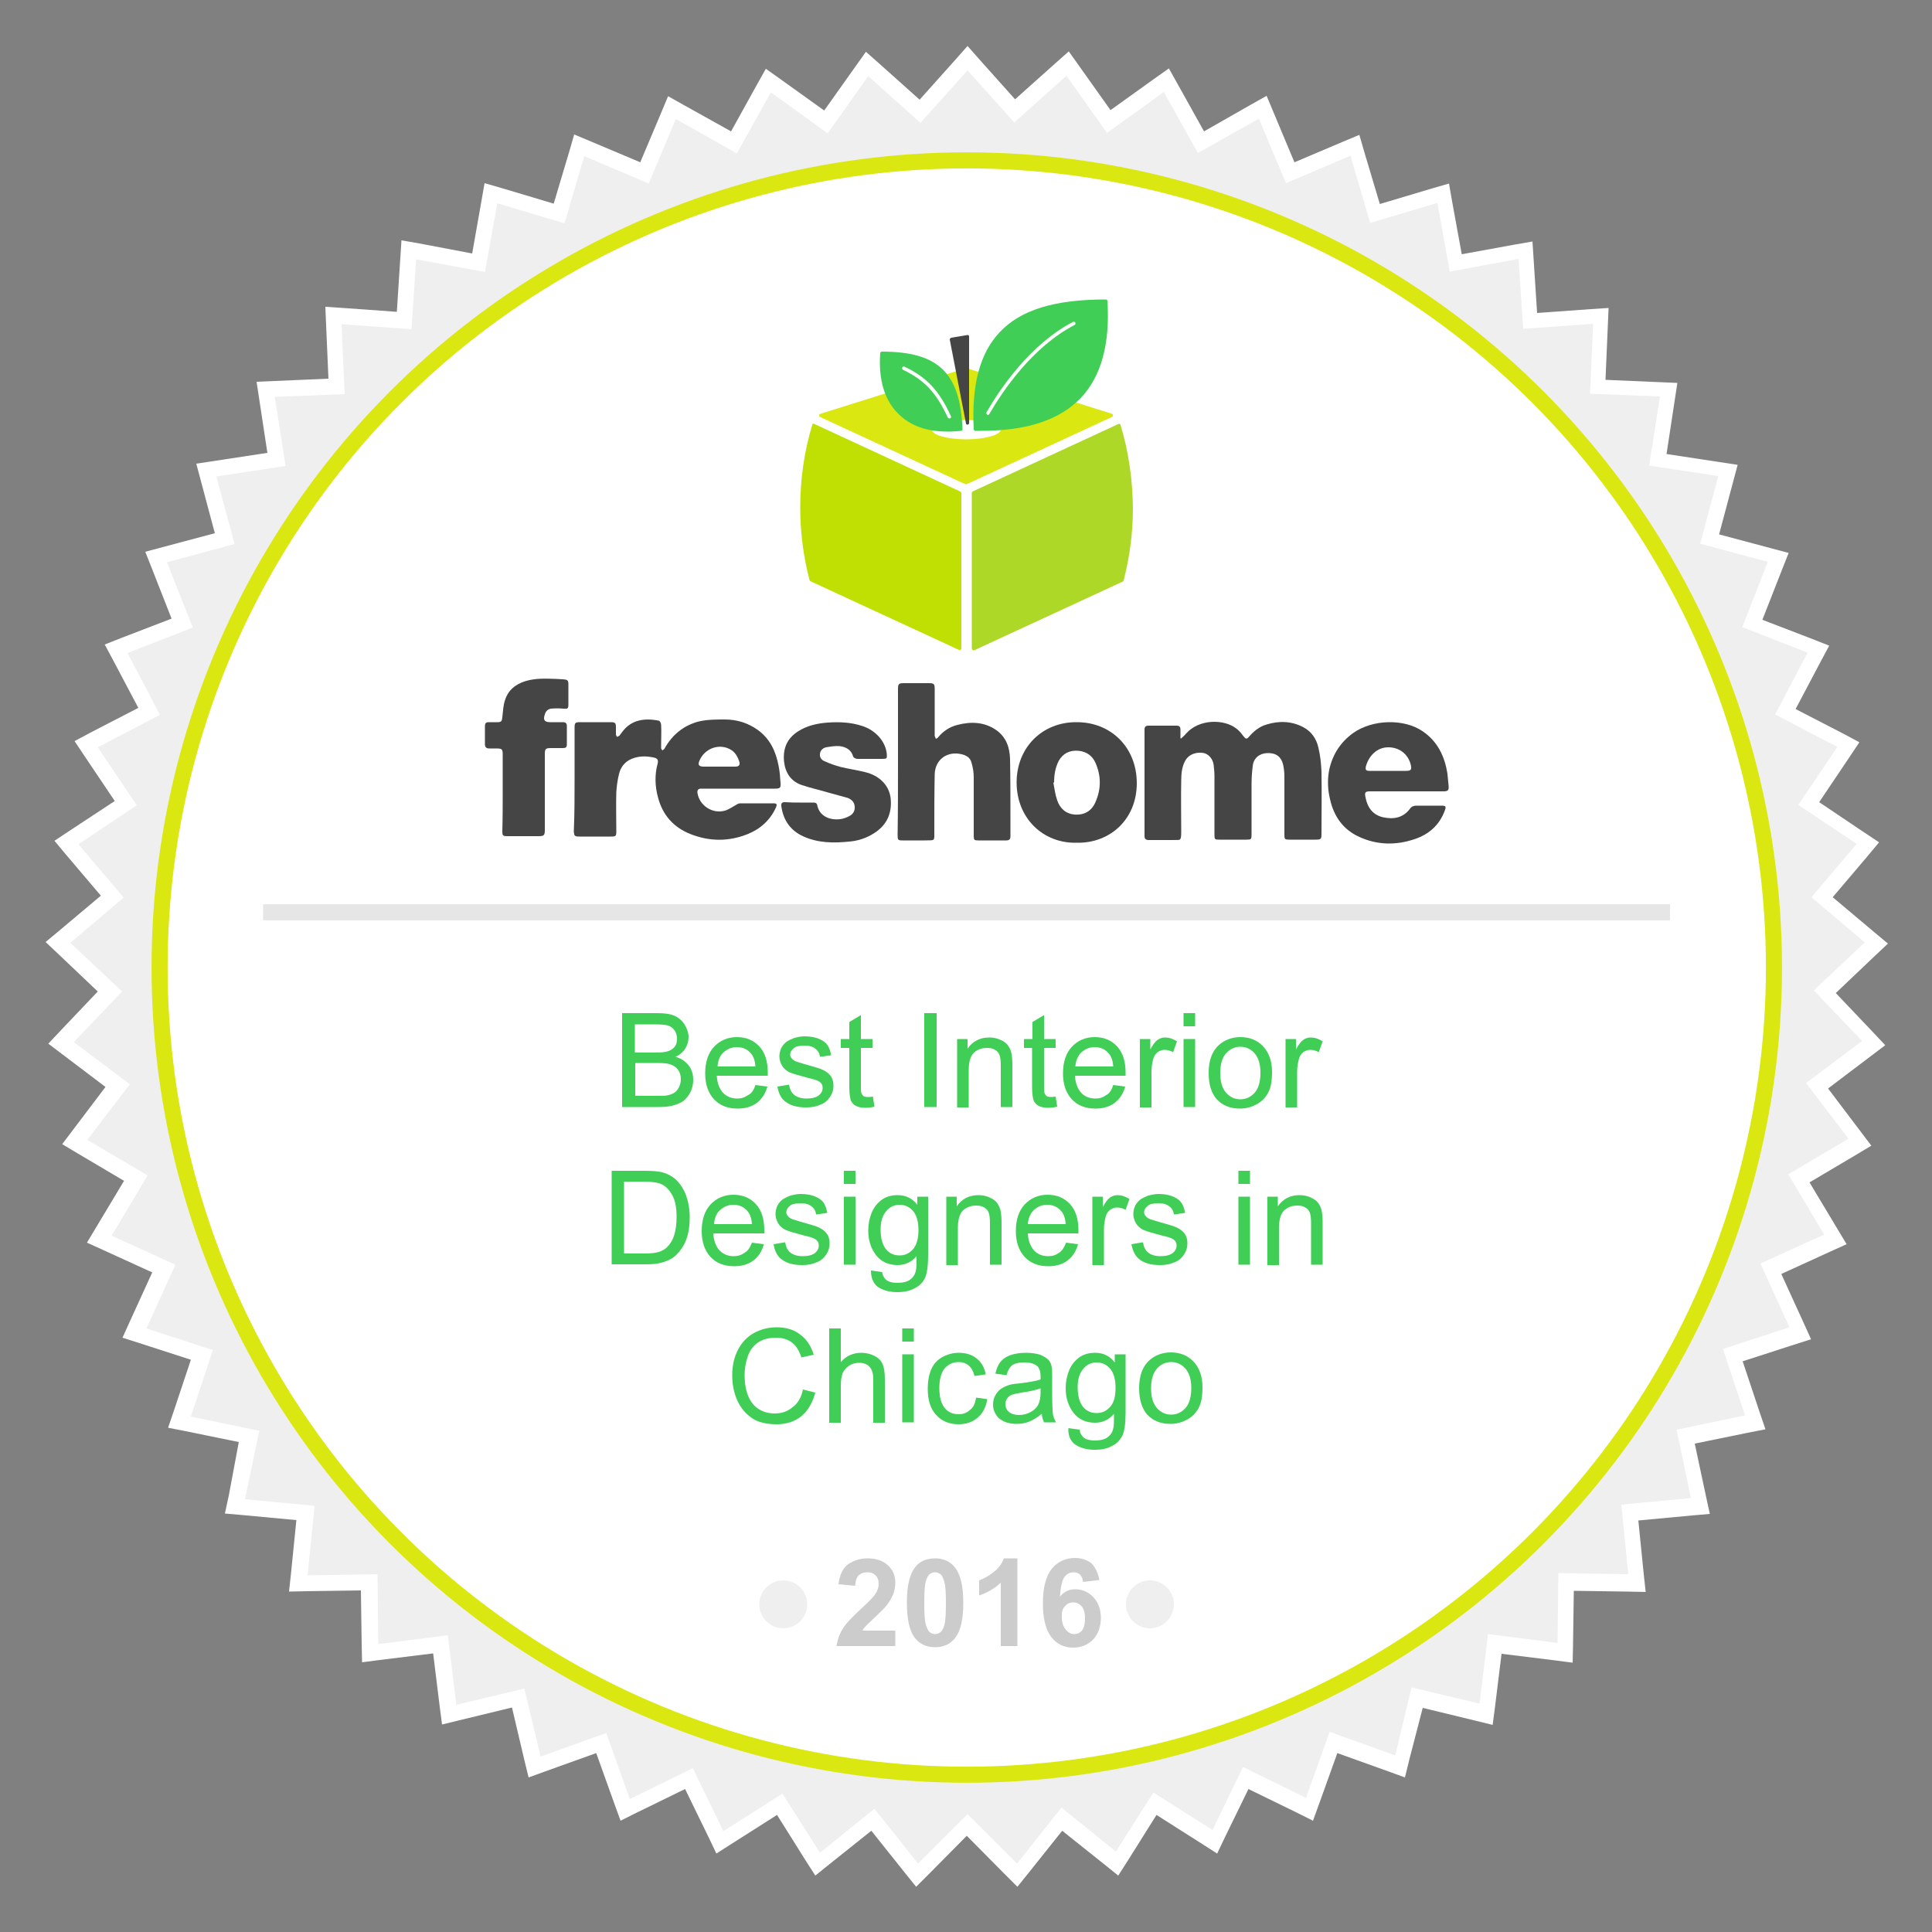<?xml version="1.0" encoding="utf-8"?>
<!-- Generator: Adobe Illustrator 19.1.0, SVG Export Plug-In . SVG Version: 6.00 Build 0)  -->
<svg version="1.1" xmlns="http://www.w3.org/2000/svg" xmlns:xlink="http://www.w3.org/1999/xlink" x="0px" y="0px"
	 viewBox="0 0 500 500" style="enable-background:new 0 0 500 500;" xml:space="preserve">
<rect x="0" y="0" width="500" height="500" fill="#808080" stroke="none"/>
<style type="text/css">
	.st0{fill:#EFEFEF;}
	.st1{fill:#FFFFFF;}
	.st2{fill:none;stroke:#DAE710;stroke-width:4.158;stroke-miterlimit:10;}
	.st3{fill:#464545;}
	.st4{fill:#C0E004;}
	.st5{fill:#AED828;}
	.st6{fill:#DAE710;}
	.st7{fill:#40CE57;}
	.st8{fill:none;stroke:#E6E6E6;stroke-width:4.158;stroke-miterlimit:10;}
	.st9{fill:#CCCCCC;}
</style>
<g id="Layer_1">
	<g>
		<polygon class="st0" points="250.4,472.4 237.4,485.4 225.9,471 211.6,482.5 201.8,467 186.3,476.9 178.3,460.3 161.8,468.4 
			155.6,451.1 138.4,457.4 134.1,439.5 116.3,443.8 114,425.6 95.8,427.9 95.6,409.5 77.2,409.8 79,391.5 60.7,389.8 64.5,371.8 
			46.6,368.1 52.3,350.6 34.8,344.9 42.5,328.2 25.8,320.6 35.2,304.9 19.4,295.5 30.5,280.9 15.8,269.8 28.5,256.5 15.1,243.9 
			29.1,232.1 17.3,218.1 32.5,207.8 22.2,192.6 38.5,184.1 30,167.9 47.1,161.2 40.4,144.1 58.1,139.4 53.3,121.7 71.5,118.9 
			68.7,100.8 87.1,100.1 86.3,81.7 104.6,83 105.8,64.7 123.9,68 127.1,49.9 144.7,55.2 149.9,37.6 166.8,44.7 173.9,27.8 190,36.8 
			198.9,20.7 213.8,31.4 224.5,16.5 238.1,28.8 250.4,15 262.6,28.8 276.3,16.5 286.9,31.4 301.8,20.7 310.8,36.8 326.8,27.8 
			333.9,44.7 350.8,37.6 356,55.2 373.6,49.9 376.8,68 394.9,64.7 396.1,83 414.5,81.7 413.7,100.1 432,100.8 429.2,118.9 
			447.4,121.7 442.6,139.4 460.4,144.1 453.6,161.2 470.8,167.9 462.2,184.1 478.5,192.6 468.2,207.8 483.5,218.1 471.6,232.1 
			485.6,243.9 472.3,256.5 484.9,269.8 470.2,280.9 481.3,295.5 465.5,304.9 475,320.6 458.2,328.2 465.9,344.9 448.4,350.6 
			454.2,368.1 436.2,371.8 440,389.8 421.7,391.5 423.5,409.8 405.1,409.5 404.9,427.9 386.7,425.6 384.5,443.8 366.6,439.5 
			362.4,457.4 345.1,451.1 338.9,468.4 322.4,460.3 314.4,476.9 298.9,467 289.1,482.5 274.8,471 263.3,485.4 		"/>
		<path class="st1" d="M250.4,18.2l12.1,13.5L276,19.6l10.5,14.8l14.7-10.6l8.8,15.8l15.8-8.9l7,16.7l16.7-7.1l5.1,17.4l17.4-5.2
			l3.2,17.8L393,67l1.2,18.1l18.1-1.3l-0.8,18.1l18.1,0.7l-2.8,17.9l17.9,2.7l-4.7,17.5l17.5,4.7l-6.6,16.9l16.9,6.6l-8.4,16
			l16.1,8.4l-10.1,15l15.1,10.1l-11.7,13.8l13.8,11.7l-13.2,12.4l12.5,13.1l-14.5,10.9l11,14.4l-15.6,9.2l9.3,15.6l-16.5,7.5
			l7.5,16.5l-17.2,5.6l5.7,17.2l-17.7,3.7l3.7,17.7l-18,1.7l1.8,18l-18.1-0.3l-0.2,18.1l-18-2.3l-2.2,18l-17.6-4.2l-4.2,17.6
			l-17-6.1l-6.1,17.1l-16.3-8l-7.9,16.3l-15.3-9.7l-9.7,15.3l-14.1-11.4l-11.5,14.5l-12.8-12.8l-12.8,12.8l-11.3-14.2l-14.1,11.4
			l-9.7-15.3l-15.3,9.7l-7.9-16.3l-16.3,8l-6.1-17.1l-17,6.1l-4.2-17.6l-17.6,4.2l-2.2-18l-18,2.3l-0.2-18.1l-18.1,0.3l1.8-18
			l-18-1.7l3.7-17.7l-17.7-3.7l5.7-17.2l-17.2-5.6l7.5-16.5l-16.5-7.5l9.3-15.6L22.6,295l11-14.4l-14.5-10.9l12.5-13.1L18.2,244
			L32,232.3l-11.7-13.8l15.1-10.1l-10.1-15l16.1-8.4L33,169l16.9-6.6l-6.7-16.9l17.5-4.7L56,123.3l17.9-2.7l-2.8-17.9l18.1-0.7
			l-0.8-18.1l18.1,1.3l1.2-18.1l17.8,3.3l3.2-17.8l17.4,5.2l5.1-17.4l16.7,7.1l7-16.7l15.8,8.9l8.8-15.8l14.7,10.6l10.5-14.8
			l13.5,12.1L250.4,18.2 M250.4,11.9l-3.1,3.5L238,25.8l-10.4-9.3l-3.5-3.1l-2.7,3.8l-8.1,11.4L202,20.5l-3.8-2.7l-2.3,4.1L189.2,34
			L177,27.2l-4.1-2.3l-1.8,4.3L165.7,42l-12.8-5.4l-4.3-1.8l-1.3,4.5l-4,13.4l-13.4-4l-4.5-1.3l-0.8,4.6l-2.4,13.6L108.5,63
			l-4.6-0.8l-0.3,4.6l-0.9,13.9l-13.9-1l-4.6-0.3l0.2,4.7L85,98l-13.9,0.6l-4.7,0.2l0.7,4.6l2.1,13.8l-13.8,2.1l-4.6,0.7l1.2,4.5
			l3.6,13.5l-13.5,3.6l-4.5,1.2l1.7,4.3l5.1,13l-13,5l-4.3,1.7l2.2,4.1l6.5,12.3l-12.4,6.4l-4.1,2.2l2.6,3.9l7.8,11.6L18,215
			l-3.9,2.6l3,3.6l9,10.6l-10.7,9l-3.6,3l3.4,3.2l10.1,9.6l-9.6,10.1l-3.2,3.4l3.7,2.8l11.1,8.4l-8.4,11.1l-2.8,3.7l4,2.4l12,7.1
			l-7.2,12l-2.4,4l4.2,1.9l12.7,5.8L33.6,342l-1.9,4.2l4.4,1.4l13.3,4.3L45,365.1l-1.5,4.4l4.6,0.9l13.7,2.8l-2.6,13.9l-1,4.6
			l4.6,0.4l13.9,1.3l-1.4,13.9l-0.5,4.6l4.7-0.1l13.9-0.2l0.2,13.9l0.1,4.7l4.6-0.6l13.8-1.7l1.7,13.8l0.6,4.6l4.5-1.1l13.6-3.3
			l3.2,13.6l1.1,4.5l4.4-1.6l13.1-4.7l4.7,13.1l1.6,4.4l4.2-2.1l12.5-6.1l6.1,12.5l2,4.2l3.9-2.5l11.8-7.5l7.4,11.8l2.5,3.9l3.6-2.9
			l10.9-8.7l8.7,10.9l2.9,3.6l3.3-3.3l9.8-9.9l9.8,9.9l3.3,3.3l2.9-3.6l8.7-10.9l10.9,8.7l3.6,2.9l2.5-3.9l7.4-11.8l11.8,7.5
			l3.9,2.5l2-4.2l6.1-12.5l12.5,6.1l4.2,2.1l1.6-4.4l4.7-13.1l13.1,4.7l4.4,1.6l1.1-4.5l3.5-13.5l13.6,3.3l4.5,1.1l0.6-4.6l1.7-13.8
			l13.8,1.7l4.6,0.6l0.1-4.7l0.2-13.9l13.9,0.2l4.7,0.1l-0.5-4.6l-1.4-13.9l13.9-1.3l4.6-0.4l-1-4.6l-2.9-13.6l13.7-2.8l4.6-0.9
			l-1.5-4.4l-4.4-13.2l13.3-4.3l4.4-1.4l-1.9-4.2l-5.8-12.7l12.7-5.8l4.2-1.9l-2.4-4l-7.2-12l12-7.1l4-2.4l-2.8-3.7l-8.4-11.1
			l11.1-8.4l3.7-2.8l-3.2-3.4l-9.6-10.1l10.1-9.6l3.4-3.2l-3.6-3l-10.7-9l9-10.6l3-3.6l-3.9-2.6l-11.6-7.8l7.8-11.6l2.6-3.9
			l-4.1-2.2l-12.4-6.4l6.5-12.3l2.2-4.1l-4.3-1.7l-13-5l5.1-13l1.7-4.3l-4.5-1.2l-13.5-3.6l3.6-13.5l1.2-4.5l-4.6-0.7l-13.8-2.1
			l2.1-13.8l0.7-4.6l-4.7-0.2l-13.9-0.6l0.6-13.9l0.2-4.7l-4.6,0.3l-13.9,1l-0.9-13.9l-0.3-4.6l-4.6,0.8l-13.7,2.5l-2.5-13.7
			l-0.8-4.6l-4.5,1.3l-13.4,4l-4-13.4l-1.3-4.5l-4.3,1.8L335,42l-5.4-12.9l-1.8-4.3l-4.1,2.3L311.6,34l-6.8-12.2l-2.3-4.1l-3.8,2.7
			l-11.3,8.1l-8.1-11.4l-2.7-3.8l-3.5,3.1l-10.4,9.3l-9.3-10.4L250.4,11.9L250.4,11.9z"/>
	</g>
	<circle class="st1" cx="250.2" cy="250.4" r="208.9"/>
	<circle class="st2" cx="250.2" cy="250.4" r="208.9"/>
	<g>
		<path class="st3" d="M148.7,201.6c0-4.4,0-8.8,0-13.3c0-1.3,0.2-1.4,1.5-1.4c2.6,0,5.2,0,7.8,0c1.2,0,1.4,0.2,1.4,1.3
			c0,0.6,0,1.2,0,1.9c0,0.2,0.2,0.4,0.3,0.6c0.2-0.1,0.5-0.2,0.6-0.3c0.2-0.2,0.4-0.6,0.6-0.8c2.4-3.4,5.9-3.8,9.6-3.1
			c0.3,0.1,0.6,0.7,0.6,1.1c0.1,1.7,0,3.3,0,5c0,0.3,0,0.7,0,1c0,0.2,0.2,0.4,0.3,0.6c0.2-0.1,0.5-0.3,0.6-0.5c2-3.6,5-6,8.9-7
			c2.2-0.5,4.5-0.5,6.7-0.5c3.1,0,6,0.9,8.5,2.7c3.2,2.3,4.7,5.6,5.4,9.3c0.3,1.5,0.4,2.9,0.5,4.4c0.1,1.3-0.1,1.5-1.5,1.5
			c-6.1,0-12.2,0-18.3,0c-0.3,0-0.6,0-0.8,0c-0.7,0-1,0.4-0.9,1.1c0.5,3.3,3.9,5.5,7.1,4.6c1-0.3,2-1,2.9-1.5
			c0.3-0.2,0.7-0.4,1.1-0.4c2.8,0,5.7,0,8.5,0c0.9,0,1.1,0.2,0.7,1.1c-1.5,3.3-4.1,5.6-7.4,6.9c-4.8,1.9-9.7,1.9-14.6,0
			c-4.4-1.7-7.3-4.9-8.5-9.5c-0.8-2.9-0.9-5.9-0.1-8.8c0.2-0.8,0-1.3-0.8-1.5c-1.7-0.4-3.4-0.5-5.1,0c-2.2,0.6-3.6,2.1-4.1,4.2
			c-0.4,1.6-0.6,3.2-0.7,4.7c-0.1,3.4,0,6.7,0,10.1c0,1.3-0.1,1.4-1.4,1.4c-2.7,0-5.5,0-8.2,0c-1.2,0-1.3-0.2-1.4-1.3
			C148.7,210.6,148.7,206.1,148.7,201.6L148.7,201.6z M186,198.4c1.4,0,2.8,0,4.3,0c1,0,1.3-0.5,1-1.4c-0.4-1.1-0.9-2.1-1.9-2.8
			c-2.9-2-7-0.7-8.4,2.7c-0.4,1-0.2,1.4,0.9,1.5C183.2,198.4,184.6,198.4,186,198.4z"/>
		<path class="st3" d="M305.7,191.1c0.4-0.4,0.9-0.8,1.3-1.3c3.4-3.8,9.8-3.7,12.9-1.3c0.7,0.5,1.3,1.2,1.8,1.9
			c0.7,0.9,0.9,1,1.6,0.2c1.2-1.4,2.7-2.6,4.5-3.1c3.2-1,6.5-0.9,9.5,0.7c2.1,1.1,3.4,3,3.9,5.3c0.5,2,0.7,4.1,0.8,6.2
			c0.1,5.3,0,10.7,0,16c0,1.5-0.1,1.6-1.6,1.6c-2.2,0-4.4,0-6.7,0c-1.2,0-1.3-0.1-1.3-1.3c0-5,0-10,0-15c0-1-0.1-2-0.3-3
			c-0.5-2.2-1.9-3.2-4.2-3.1c-2,0.1-3.5,1.3-3.7,3.4c-0.2,1.6-0.3,3.1-0.3,4.7c0,4.3,0,8.6,0,13c0,1.2-0.1,1.3-1.3,1.3
			c-2.4,0-4.8,0-7.1,0c-1.1,0-1.2-0.1-1.2-1.2c0-5.1,0-10.1,0-15.2c0-1-0.1-1.9-0.2-2.9c-0.2-1.6-1.3-2.8-2.5-3.1
			c-1.9-0.4-3.8,0.3-4.7,1.7c-1,1.6-1.2,3.5-1.2,5.4c-0.1,4.4,0,8.7,0,13.1c0,2.8-0.2,2.2-2.3,2.3c-2,0-4.1,0-6.1,0
			c-0.8,0-1.1-0.3-1.1-1.1c0-9.2,0-18.3,0-27.5c0-0.7,0.3-1,1-1c2.4,0,4.9,0,7.3,0c0.7,0,1,0.3,1,1s0,1.4,0,2.2
			C305.4,191,305.5,191.1,305.7,191.1z"/>
		<path class="st3" d="M232.4,197.2c0-6.3,0-12.5,0-18.8c0-1.5,0.2-1.6,1.7-1.6c2.1,0,4.2,0,6.3,0c1.3,0,1.5,0.2,1.5,1.5
			c0,3.9,0,7.7,0,11.6c0,0.2,0,0.4,0,0.6c0.1,0.2,0.2,0.5,0.3,0.7c0.2-0.1,0.5-0.2,0.6-0.4c1.3-1.6,3-2.7,5-3.2
			c3.5-0.9,7-0.8,10.1,1.4c2.5,1.8,3.4,4.4,3.5,7.4c0.1,5.3,0.1,10.6,0.1,15.9c0,1.4,0,2.7,0,4.1c0,0.8-0.3,1.1-1.1,1.1
			c-2.4,0-4.8,0-7.2,0c-1.1,0-1.2-0.1-1.2-1.3c0-5,0-10,0-15c0-1.3-0.2-2.6-0.6-3.9c-0.3-1.2-1.3-1.8-2.5-2.1
			c-3.7-0.9-6.9,1.3-7,5.2c-0.1,4.8-0.1,9.7-0.1,14.5c0,3,0.3,2.5-2.6,2.6c-1.9,0-3.7,0-5.6,0c-1.2,0-1.3-0.1-1.3-1.4
			C232.4,209.7,232.4,203.4,232.4,197.2L232.4,197.2z"/>
		<path class="st3" d="M364,204.8c-3.1,0-6.2,0-9.3,0c-1.4,0-1.6,0.2-1.3,1.6c0.5,2.6,1.9,4.5,4.5,5.1c2.7,0.6,5.2,0.2,7-2.2
			c0.4-0.6,1-0.8,1.7-0.8c2.1,0,4.3,0,6.4,0c1.2,0,1.3,0.2,0.9,1.3c-1.4,3.8-4.2,6.2-7.9,7.4c-4.8,1.6-9.6,1.5-14.2-0.6
			c-4.2-1.9-6.6-5.3-7.6-9.8c-0.6-2.5-0.7-5-0.2-7.6c0.9-4,2.9-7.1,6.2-9.5c5.1-3.6,13.2-3.7,17.9-0.5c3.9,2.6,5.8,6.5,6.5,11.1
			c0.1,1,0.2,2.1,0.3,3.1c0.1,1.1-0.2,1.4-1.3,1.4C370.4,204.8,367.2,204.8,364,204.8L364,204.8z M359.3,199.5c1.5,0,3,0,4.5,0
			c1.4,0,1.6-0.3,1.3-1.6c-0.7-2.8-3-4.5-5.8-4.5c-3.1,0-5.1,2.4-5.8,4.9c-0.2,0.9,0,1.2,0.9,1.2
			C356.1,199.5,357.7,199.5,359.3,199.5z"/>
		<path class="st3" d="M278.6,218.1c-8.6,0.2-15.5-6.3-15.5-15.6c0-9.1,6.7-15.7,15.6-15.6c8.8,0,15.5,6.5,15.5,15.8
			S287.3,218.3,278.6,218.1z M272.8,202.5c-0.1,0-0.2,0-0.2,0c0.3,1.6,0.5,3.2,1,4.6c0.7,2.1,2.2,3.5,4.5,3.7
			c2.5,0.2,4.4-0.9,5.4-3.2c1.5-3.4,1.5-6.8,0-10.2c-0.8-1.8-2.3-2.9-4.4-3.1c-2.3-0.2-4,0.7-5.1,2.6
			C273.1,198.7,272.8,200.5,272.8,202.5z"/>
		<path class="st3" d="M207,207.7c1.2,0,2.3,0,3.5,0c0.5,0,0.9,0.1,1,0.7c0.6,2.9,3.3,3.9,5.9,3.6c0.8-0.1,1.7-0.4,2.4-0.8
			c1-0.5,1.5-1.4,1.4-2.5s-0.8-1.8-1.8-2.2c-1.7-0.5-3.4-0.9-5.1-1.4c-2.3-0.7-4.7-1.2-7-2c-2.7-1-4.1-3.2-4.4-6.1
			c-0.3-3.3,0.8-5.9,3.6-7.7c2.3-1.5,5-2.1,7.7-2.3c3-0.2,6-0.1,9,0.9c3.4,1.1,6,4,6.3,7.2c0.1,1.2,0,1.3-1.2,1.3
			c-2.1,0-4.3,0-6.4,0c-0.4,0-1-0.3-1.1-0.6c-0.5-1.8-1.9-2.5-3.5-2.7c-1.1-0.1-2.3,0.1-3.5,0.3c-0.9,0.2-1.5,0.8-1.6,1.7
			s0.4,1.6,1.2,1.9c1.3,0.6,2.7,1.1,4.2,1.5c2.1,0.5,4.2,0.8,6.2,1.3c3.8,0.9,6.3,3.4,6.7,6.8c0.4,3.9-1,7-4.4,9.1
			c-1.9,1.2-4,1.9-6.3,2.1c-4,0.4-8,0.4-11.8-1.3c-3.4-1.5-5.3-4.2-5.8-7.9c-0.1-0.7,0.2-1,0.9-1C204.6,207.7,205.8,207.7,207,207.7
			L207,207.7z"/>
		<path class="st3" d="M130.1,205.1c0-3.2,0-6.5,0-9.7c0-1.5-0.1-1.7-1.7-1.7c-0.6,0-1.2,0-1.8,0c-0.7,0-1.1-0.3-1.1-1.1
			c0-1.6,0-3.1,0-4.7c0-0.7,0.3-1,0.9-1c0.8,0,1.5,0,2.3,0c1,0,1.2-0.2,1.3-1.3c0.2-1.5,0.2-3,0.7-4.4c0.8-2.6,2.7-4.1,5.2-4.9
			c2.6-0.8,5.2-0.7,7.9-0.6c0.6,0,1.3,0.1,1.9,0.1c1.2,0.1,1.4,0.2,1.4,1.4c0,1.7,0,3.4,0,5.1c0,1.1-0.2,1.2-1.3,1.1
			c-1.1-0.1-2.1-0.1-3.2,0c-0.8,0.1-1.4,0.7-1.6,1.5c-0.5,1.4-0.1,2,1.4,2c1.1,0,2.2,0,3.3,0c0.7,0,1,0.3,1,1c0,1.6,0,3.2,0,4.8
			c0,0.7-0.3,0.9-1,0.9c-1,0-2,0-3.1,0c-1.4,0-1.6,0.2-1.6,1.6c0,4.7,0,9.4,0,14.1c0,1.8,0,3.6,0,5.5c0,1.3-0.2,1.6-1.5,1.6
			c-2.7,0-5.5,0-8.2,0c-1.2,0-1.3-0.2-1.3-1.3C130.1,211.7,130.1,208.4,130.1,205.1z"/>
	</g>
	<g>
		<path class="st4" d="M248.5,127.2l-37.8-17.5c-0.1-0.1-0.2-0.1-0.3,0c-0.1,0-0.2,0.1-0.2,0.3c-2.1,6.9-3.1,14.1-3.1,21.3
			c0,6.4,0.8,12.7,2.4,18.8c0,0.1,0.1,0.2,0.2,0.3l38.5,17.8c0.1,0,0.1,0,0.2,0c0.1,0,0.2,0,0.2-0.1c0.1-0.1,0.2-0.2,0.2-0.4v-40.2
			C248.8,127.5,248.7,127.3,248.5,127.2z"/>
		<path class="st5" d="M290,110c0-0.1-0.1-0.2-0.2-0.3c-0.1,0-0.2,0-0.3,0l-37.8,17.5c-0.1,0.1-0.2,0.2-0.2,0.4v40.2
			c0,0.1,0.1,0.3,0.2,0.4c0.1,0,0.1,0.1,0.2,0.1c0.1,0,0.1,0,0.2,0l38.5-17.8c0.1-0.1,0.2-0.2,0.2-0.3c1.6-6.1,2.4-12.5,2.4-18.8
			C293.1,124.1,292.1,116.9,290,110z"/>
		<path class="st6" d="M287.8,107.1l-37.6-11.8c-0.1,0-0.2,0-0.3,0l-37.6,11.8c-0.2,0.1-0.3,0.2-0.3,0.4c0,0.2,0.1,0.3,0.2,0.4
			l37.6,17.4c0.1,0,0.1,0,0.2,0s0.1,0,0.2,0l37.6-17.4c0.2-0.1,0.3-0.2,0.2-0.4C288.1,107.3,287.9,107.1,287.8,107.1z M250.1,113.7
			c-4.9,0-8.9-1.1-8.9-2.5s4-2.5,8.9-2.5s8.9,1.1,8.9,2.5C259,112.5,255,113.7,250.1,113.7z"/>
		<path class="st3" d="M250.7,86.8c-0.1-0.1-0.2-0.1-0.3-0.1l-4.2,0.7c-0.1,0-0.2,0.1-0.3,0.2s-0.1,0.2-0.1,0.3l4.2,21.7
			c0,0.2,0.2,0.3,0.4,0.3l0,0c0.2,0,0.4-0.2,0.4-0.4V87.1C250.8,87,250.8,86.9,250.7,86.8z"/>
		<g>
			<path class="st7" d="M228.2,91c-0.2,0-0.4,0.2-0.4,0.4c-0.5,7.1,1.2,12.4,4.9,15.9c3.6,3.5,8.4,4.4,12.6,4.4
				c1.2,0,2.4-0.1,3.4-0.2c0.2,0,0.4-0.2,0.4-0.4C248.5,96.5,242.9,91,228.2,91z"/>
			<path class="st7" d="M286.6,77.9c0-0.2-0.2-0.4-0.4-0.4c-13.3,0-22.1,2.7-27.5,8.5c-5.1,5.4-7.3,13.6-6.7,25.1
				c0,0.2,0.2,0.4,0.4,0.4c0.5,0,0.9,0,1.4,0c12,0,20.4-2.8,25.9-8.5C285,97.4,287.3,89,286.6,77.9z"/>
		</g>
		<g>
			<path class="st1" d="M245.7,108.3c-0.2,0-0.3-0.1-0.4-0.2c-3-6.5-6-9.7-11.6-12.4c-0.2-0.1-0.3-0.3-0.2-0.6
				c0.1-0.2,0.3-0.3,0.6-0.2c5.7,2.7,8.9,6.1,12,12.8c0.1,0.2,0,0.5-0.2,0.6C245.8,108.2,245.7,108.3,245.7,108.3z"/>
		</g>
		<g>
			<path class="st1" d="M255.7,107.4c-0.1,0-0.1,0-0.2-0.1c-0.2-0.1-0.3-0.4-0.2-0.6c3.6-6.2,11.3-17.6,22.4-23.4
				c0.2-0.1,0.5,0,0.6,0.2s0,0.5-0.2,0.6c-10.9,5.7-18.5,16.9-22.1,23.1C255.9,107.3,255.8,107.4,255.7,107.4z"/>
		</g>
	</g>
	<line class="st8" x1="68.1" y1="236.1" x2="432.2" y2="236.1"/>
	<g>
		<g>
			<path class="st9" d="M231.7,422v4h-15.2c0.2-1.5,0.7-3,1.5-4.3c0.8-1.4,2.5-3.2,4.9-5.4c2-1.8,3.2-3.1,3.6-3.7
				c0.6-0.9,0.9-1.8,0.9-2.7c0-1-0.3-1.7-0.8-2.2s-1.2-0.8-2.2-0.8c-0.9,0-1.6,0.3-2.2,0.8c-0.5,0.5-0.8,1.5-0.9,2.7L217,410
				c0.3-2.4,1.1-4.1,2.4-5.1c1.4-1,3.1-1.6,5.1-1.6c2.2,0,4,0.6,5.3,1.8s1.9,2.7,1.9,4.5c0,1-0.2,2-0.5,2.9
				c-0.4,0.9-0.9,1.9-1.7,2.9c-0.5,0.7-1.5,1.6-2.8,2.9c-1.4,1.3-2.2,2.1-2.6,2.5s-0.7,0.8-0.9,1.2L231.7,422L231.7,422z"/>
			<path class="st9" d="M242,403.3c2.2,0,3.9,0.8,5.1,2.3c1.5,1.9,2.2,4.9,2.2,9.2c0,4.3-0.7,7.4-2.2,9.2c-1.2,1.5-2.9,2.3-5.1,2.3
				c-2.2,0-4-0.8-5.3-2.5s-2-4.7-2-9.1c0-4.3,0.7-7.3,2.2-9.2C238,404.1,239.8,403.3,242,403.3z M242,406.9c-0.5,0-1,0.2-1.4,0.5
				s-0.7,0.9-1,1.8c-0.3,1.1-0.4,3-0.4,5.7s0.1,4.5,0.4,5.5c0.3,1,0.6,1.7,1,2s0.9,0.5,1.4,0.5s1-0.2,1.4-0.5s0.7-0.9,1-1.8
				c0.3-1.1,0.4-3,0.4-5.7s-0.1-4.5-0.4-5.5c-0.3-1-0.6-1.7-1-2C242.9,407.1,242.5,406.9,242,406.9z"/>
			<path class="st9" d="M263.3,426H259v-16.4c-1.6,1.5-3.5,2.6-5.6,3.3V409c1.1-0.4,2.4-1.1,3.7-2.1c1.3-1,2.2-2.2,2.7-3.6h3.5
				L263.3,426L263.3,426z"/>
			<path class="st9" d="M284.5,408.9l-4.2,0.5c-0.1-0.9-0.4-1.5-0.8-1.9c-0.4-0.4-1-0.6-1.7-0.6c-0.9,0-1.7,0.4-2.3,1.2
				c-0.6,0.8-1,2.5-1.2,5.1c1.1-1.3,2.4-1.9,4-1.9c1.8,0,3.4,0.7,4.7,2.1c1.3,1.4,1.9,3.2,1.9,5.3c0,2.3-0.7,4.2-2,5.6
				c-1.4,1.4-3.1,2.1-5.2,2.1c-2.3,0-4.2-0.9-5.6-2.7c-1.4-1.8-2.2-4.7-2.2-8.7c0-4.2,0.8-7.1,2.3-9c1.5-1.8,3.5-2.8,6-2.8
				c1.7,0,3.1,0.5,4.3,1.4C283.5,405.7,284.2,407.1,284.5,408.9z M274.8,418.4c0,1.4,0.3,2.5,1,3.3c0.6,0.8,1.4,1.2,2.2,1.2
				c0.8,0,1.5-0.3,2-0.9s0.8-1.7,0.8-3.1c0-1.5-0.3-2.6-0.9-3.2c-0.6-0.7-1.3-1-2.2-1c-0.8,0-1.5,0.3-2.1,1
				C274.9,416.4,274.8,417.1,274.8,418.4z"/>
		</g>
		<circle class="st0" cx="297.6" cy="415.2" r="6.2"/>
		<circle class="st0" cx="202.7" cy="415.2" r="6.2"/>
	</g>
</g>
<g id="Layer_2">
	<g>
		<path class="st7" d="M161,286.5v-24.3h9.1c1.9,0,3.4,0.2,4.5,0.7s2,1.3,2.6,2.3c0.6,1,1,2.1,1,3.2c0,1-0.3,2-0.8,2.9
			c-0.6,0.9-1.4,1.7-2.6,2.2c1.5,0.4,2.6,1.2,3.4,2.2c0.8,1,1.2,2.3,1.2,3.7c0,1.1-0.2,2.2-0.7,3.2s-1.1,1.7-1.8,2.3
			c-0.7,0.5-1.6,0.9-2.7,1.2c-1.1,0.3-2.4,0.4-3.9,0.4H161z M164.3,272.4h5.3c1.4,0,2.5-0.1,3.1-0.3c0.8-0.2,1.4-0.6,1.9-1.2
			s0.6-1.3,0.6-2.1c0-0.8-0.2-1.5-0.6-2.1c-0.4-0.6-0.9-1-1.7-1.3c-0.7-0.2-2-0.3-3.7-0.3h-4.9V272.4z M164.3,283.6h6.1
			c1,0,1.8,0,2.2-0.1c0.7-0.1,1.4-0.4,1.9-0.7c0.5-0.3,0.9-0.8,1.2-1.4c0.3-0.6,0.5-1.3,0.5-2.1c0-0.9-0.2-1.7-0.7-2.4
			c-0.5-0.7-1.1-1.1-1.9-1.4c-0.8-0.3-2-0.4-3.6-0.4h-5.6V283.6z"/>
		<path class="st7" d="M195.5,280.8l3.1,0.4c-0.5,1.8-1.4,3.2-2.7,4.2c-1.3,1-3,1.5-5,1.5c-2.6,0-4.6-0.8-6.1-2.4
			c-1.5-1.6-2.3-3.8-2.3-6.7c0-3,0.8-5.3,2.3-6.9s3.5-2.5,5.9-2.5c2.4,0,4.3,0.8,5.8,2.4s2.2,3.9,2.2,6.8c0,0.2,0,0.4,0,0.8h-13.2
			c0.1,1.9,0.7,3.4,1.6,4.4c1,1,2.2,1.5,3.7,1.5c1.1,0,2-0.3,2.8-0.9C194.5,283,195.1,282.1,195.5,280.8z M185.7,276h9.8
			c-0.1-1.5-0.5-2.6-1.1-3.3c-1-1.2-2.2-1.7-3.7-1.7c-1.4,0-2.5,0.5-3.5,1.4C186.3,273.2,185.8,274.5,185.7,276z"/>
		<path class="st7" d="M201.2,281.2l3-0.5c0.2,1.2,0.6,2.1,1.4,2.7s1.8,0.9,3.2,0.9c1.4,0,2.4-0.3,3.1-0.8c0.7-0.6,1-1.2,1-2
			c0-0.7-0.3-1.2-0.9-1.6c-0.4-0.3-1.4-0.6-3.1-1c-2.2-0.6-3.7-1-4.6-1.4c-0.8-0.4-1.5-1-1.9-1.7c-0.4-0.7-0.7-1.5-0.7-2.4
			c0-0.8,0.2-1.5,0.5-2.2c0.4-0.7,0.8-1.2,1.5-1.7c0.5-0.3,1.1-0.6,1.9-0.9c0.8-0.2,1.7-0.4,2.6-0.4c1.4,0,2.6,0.2,3.6,0.6
			s1.8,0.9,2.3,1.6s0.8,1.6,1,2.7l-2.9,0.4c-0.1-0.9-0.5-1.6-1.2-2.1c-0.6-0.5-1.5-0.8-2.7-0.8c-1.4,0-2.4,0.2-2.9,0.7
			c-0.6,0.5-0.9,1-0.9,1.6c0,0.4,0.1,0.7,0.4,1c0.2,0.3,0.6,0.6,1.1,0.8c0.3,0.1,1.2,0.4,2.6,0.8c2.1,0.6,3.6,1,4.4,1.4
			c0.8,0.4,1.5,0.9,2,1.6c0.5,0.7,0.7,1.5,0.7,2.6c0,1-0.3,1.9-0.9,2.8c-0.6,0.9-1.4,1.6-2.5,2c-1.1,0.5-2.3,0.7-3.7,0.7
			c-2.3,0-4-0.5-5.2-1.4C202.3,284.5,201.5,283.1,201.2,281.2z"/>
		<path class="st7" d="M225.9,283.8l0.4,2.6c-0.8,0.2-1.6,0.3-2.3,0.3c-1.1,0-1.9-0.2-2.5-0.5s-1-0.8-1.3-1.4
			c-0.2-0.6-0.4-1.7-0.4-3.5v-10.1h-2.2v-2.3h2.2v-4.4l3-1.8v6.2h3v2.3h-3v10.3c0,0.9,0.1,1.4,0.2,1.6c0.1,0.2,0.3,0.4,0.5,0.6
			c0.2,0.1,0.6,0.2,1,0.2C224.9,283.9,225.4,283.9,225.9,283.8z"/>
		<path class="st7" d="M239.2,286.5v-24.3h3.2v24.3H239.2z"/>
		<path class="st7" d="M247.7,286.5v-17.6h2.7v2.5c1.3-1.9,3.2-2.9,5.6-2.9c1.1,0,2,0.2,2.9,0.6c0.9,0.4,1.6,0.9,2,1.5
			s0.8,1.4,0.9,2.2c0.1,0.6,0.2,1.5,0.2,2.9v10.8h-3v-10.7c0-1.2-0.1-2.1-0.3-2.7c-0.2-0.6-0.6-1.1-1.2-1.4
			c-0.6-0.4-1.3-0.5-2.1-0.5c-1.3,0-2.4,0.4-3.3,1.2c-0.9,0.8-1.4,2.3-1.4,4.6v9.6H247.7z"/>
		<path class="st7" d="M273.2,283.8l0.4,2.6c-0.8,0.2-1.6,0.3-2.3,0.3c-1.1,0-1.9-0.2-2.5-0.5s-1-0.8-1.3-1.4
			c-0.2-0.6-0.4-1.7-0.4-3.5v-10.1H265v-2.3h2.2v-4.4l3-1.8v6.2h3v2.3h-3v10.3c0,0.9,0.1,1.4,0.2,1.6c0.1,0.2,0.3,0.4,0.5,0.6
			c0.2,0.1,0.6,0.2,1,0.2C272.2,283.9,272.6,283.9,273.2,283.8z"/>
		<path class="st7" d="M288.1,280.8l3.1,0.4c-0.5,1.8-1.4,3.2-2.7,4.2c-1.3,1-3,1.5-5,1.5c-2.6,0-4.6-0.8-6.1-2.4
			c-1.5-1.6-2.3-3.8-2.3-6.7c0-3,0.8-5.3,2.3-6.9c1.5-1.6,3.5-2.5,5.9-2.5c2.4,0,4.3,0.8,5.8,2.4s2.2,3.9,2.2,6.8c0,0.2,0,0.4,0,0.8
			h-13.1c0.1,1.9,0.7,3.4,1.6,4.4s2.2,1.5,3.7,1.5c1.1,0,2-0.3,2.8-0.9C287.1,283,287.7,282.1,288.1,280.8z M278.3,276h9.8
			c-0.1-1.5-0.5-2.6-1.1-3.3c-1-1.2-2.2-1.7-3.7-1.7c-1.4,0-2.5,0.5-3.5,1.4C279,273.2,278.4,274.5,278.3,276z"/>
		<path class="st7" d="M295,286.5v-17.6h2.7v2.7c0.7-1.3,1.3-2.1,1.9-2.5s1.2-0.6,1.9-0.6c1,0,2,0.3,3.1,1l-1,2.8
			c-0.7-0.4-1.5-0.6-2.2-0.6c-0.7,0-1.2,0.2-1.8,0.6c-0.5,0.4-0.9,0.9-1.1,1.6c-0.3,1.1-0.5,2.2-0.5,3.5v9.2H295z"/>
		<path class="st7" d="M306.3,265.6v-3.4h3v3.4H306.3z M306.3,286.5v-17.6h3v17.6H306.3z"/>
		<path class="st7" d="M312.8,277.7c0-3.3,0.9-5.7,2.7-7.3c1.5-1.3,3.4-2,5.5-2c2.4,0,4.4,0.8,5.9,2.4c1.5,1.6,2.3,3.8,2.3,6.6
			c0,2.3-0.3,4.1-1,5.4c-0.7,1.3-1.7,2.3-3,3c-1.3,0.7-2.7,1.1-4.3,1.1c-2.5,0-4.5-0.8-6-2.4C313.5,282.9,312.8,280.7,312.8,277.7z
			 M315.8,277.7c0,2.3,0.5,3.9,1.5,5.1c1,1.1,2.2,1.7,3.7,1.7c1.5,0,2.7-0.6,3.7-1.7c1-1.1,1.5-2.9,1.5-5.2c0-2.2-0.5-3.8-1.5-5
			c-1-1.1-2.2-1.7-3.7-1.7c-1.5,0-2.7,0.6-3.7,1.7C316.3,273.7,315.8,275.4,315.8,277.7z"/>
		<path class="st7" d="M332.7,286.5v-17.6h2.7v2.7c0.7-1.3,1.3-2.1,1.9-2.5s1.2-0.6,1.9-0.6c1,0,2,0.3,3.1,1l-1,2.8
			c-0.7-0.4-1.5-0.6-2.2-0.6c-0.7,0-1.2,0.2-1.8,0.6c-0.5,0.4-0.9,0.9-1.1,1.6c-0.3,1.1-0.5,2.2-0.5,3.5v9.2H332.7z"/>
		<path class="st7" d="M158.3,327.3V303h8.4c1.9,0,3.3,0.1,4.3,0.3c1.4,0.3,2.6,0.9,3.6,1.7c1.3,1.1,2.2,2.5,2.9,4.2
			c0.6,1.7,1,3.6,1,5.8c0,1.8-0.2,3.5-0.6,4.9s-1,2.6-1.7,3.5c-0.7,0.9-1.4,1.7-2.2,2.2c-0.8,0.5-1.8,0.9-2.9,1.2
			c-1.1,0.3-2.4,0.4-3.9,0.4H158.3z M161.5,324.4h5.2c1.6,0,2.9-0.1,3.8-0.4s1.6-0.7,2.2-1.3c0.8-0.8,1.4-1.8,1.8-3.1
			c0.4-1.3,0.6-2.9,0.6-4.7c0-2.5-0.4-4.5-1.3-5.9c-0.8-1.4-1.9-2.3-3-2.7c-0.9-0.3-2.3-0.5-4.2-0.5h-5.1V324.4z"/>
		<path class="st7" d="M194.6,321.6l3.1,0.4c-0.5,1.8-1.4,3.2-2.7,4.2c-1.3,1-3,1.5-5,1.5c-2.6,0-4.6-0.8-6.1-2.4
			c-1.5-1.6-2.3-3.8-2.3-6.7c0-3,0.8-5.3,2.3-6.9s3.5-2.5,5.9-2.5c2.4,0,4.3,0.8,5.8,2.4s2.2,3.9,2.2,6.8c0,0.2,0,0.4,0,0.8h-13.2
			c0.1,1.9,0.7,3.4,1.6,4.4c1,1,2.2,1.5,3.7,1.5c1.1,0,2-0.3,2.8-0.9C193.5,323.8,194.1,322.9,194.6,321.6z M184.8,316.8h9.8
			c-0.1-1.5-0.5-2.6-1.1-3.3c-1-1.2-2.2-1.7-3.7-1.7c-1.4,0-2.5,0.5-3.5,1.4C185.4,314,184.9,315.3,184.8,316.8z"/>
		<path class="st7" d="M200.2,322l3-0.5c0.2,1.2,0.6,2.1,1.4,2.7s1.8,0.9,3.2,0.9c1.4,0,2.4-0.3,3.1-0.8c0.7-0.6,1-1.2,1-2
			c0-0.7-0.3-1.2-0.9-1.6c-0.4-0.3-1.4-0.6-3.1-1c-2.2-0.6-3.7-1-4.6-1.4c-0.8-0.4-1.5-1-1.9-1.7c-0.4-0.7-0.7-1.5-0.7-2.4
			c0-0.8,0.2-1.5,0.5-2.2c0.4-0.7,0.8-1.2,1.5-1.7c0.5-0.3,1.1-0.6,1.9-0.9c0.8-0.2,1.7-0.4,2.6-0.4c1.4,0,2.6,0.2,3.6,0.6
			s1.8,0.9,2.3,1.6s0.8,1.6,1,2.7l-2.9,0.4c-0.1-0.9-0.5-1.6-1.2-2.1c-0.6-0.5-1.5-0.8-2.7-0.8c-1.4,0-2.4,0.2-2.9,0.7
			c-0.6,0.5-0.9,1-0.9,1.6c0,0.4,0.1,0.7,0.4,1c0.2,0.3,0.6,0.6,1.1,0.8c0.3,0.1,1.2,0.4,2.6,0.8c2.1,0.6,3.6,1,4.4,1.4
			c0.8,0.4,1.5,0.9,2,1.6c0.5,0.7,0.7,1.5,0.7,2.6c0,1-0.3,1.9-0.9,2.8c-0.6,0.9-1.4,1.6-2.5,2c-1.1,0.5-2.3,0.7-3.7,0.7
			c-2.3,0-4-0.5-5.2-1.4C201.3,325.3,200.5,323.9,200.2,322z"/>
		<path class="st7" d="M218.4,306.4V303h3v3.4H218.4z M218.4,327.3v-17.6h3v17.6H218.4z"/>
		<path class="st7" d="M225.4,328.8l2.9,0.4c0.1,0.9,0.5,1.5,1,2c0.7,0.6,1.8,0.8,3,0.8c1.4,0,2.5-0.3,3.2-0.8
			c0.8-0.6,1.3-1.3,1.5-2.3c0.2-0.6,0.2-1.9,0.2-3.8c-1.3,1.5-2.9,2.3-4.9,2.3c-2.4,0-4.3-0.9-5.6-2.6c-1.3-1.7-2-3.8-2-6.3
			c0-1.7,0.3-3.2,0.9-4.7c0.6-1.4,1.5-2.5,2.6-3.3s2.5-1.2,4.1-1.2c2.1,0,3.8,0.8,5.1,2.5v-2.1h2.8v15.2c0,2.7-0.3,4.7-0.8,5.8
			s-1.4,2.1-2.7,2.7c-1.2,0.7-2.7,1-4.5,1c-2.1,0-3.8-0.5-5.1-1.4C226,332.1,225.4,330.7,225.4,328.8z M227.9,318.2
			c0,2.3,0.5,4,1.4,5.1c0.9,1.1,2.1,1.6,3.5,1.6c1.4,0,2.5-0.5,3.5-1.6c0.9-1.1,1.4-2.7,1.4-5c0-2.2-0.5-3.8-1.4-4.9
			c-1-1.1-2.1-1.6-3.5-1.6c-1.3,0-2.5,0.5-3.4,1.6C228.4,314.5,227.9,316.1,227.9,318.2z"/>
		<path class="st7" d="M244.9,327.3v-17.6h2.7v2.5c1.3-1.9,3.2-2.9,5.6-2.9c1.1,0,2,0.2,2.9,0.6s1.6,0.9,2,1.5
			c0.4,0.6,0.8,1.4,0.9,2.2c0.1,0.6,0.2,1.5,0.2,2.9v10.8h-3v-10.7c0-1.2-0.1-2.1-0.3-2.7c-0.2-0.6-0.6-1.1-1.2-1.4
			c-0.6-0.4-1.3-0.5-2.1-0.5c-1.3,0-2.4,0.4-3.3,1.2c-0.9,0.8-1.4,2.3-1.4,4.6v9.6H244.9z"/>
		<path class="st7" d="M275.9,321.6l3.1,0.4c-0.5,1.8-1.4,3.2-2.7,4.2c-1.3,1-3,1.5-5,1.5c-2.6,0-4.6-0.8-6.1-2.4
			c-1.5-1.6-2.3-3.8-2.3-6.7c0-3,0.8-5.3,2.3-6.9c1.5-1.6,3.5-2.5,5.9-2.5c2.4,0,4.3,0.8,5.8,2.4s2.2,3.9,2.2,6.8c0,0.2,0,0.4,0,0.8
			h-13.1c0.1,1.9,0.7,3.4,1.6,4.4s2.2,1.5,3.7,1.5c1.1,0,2-0.3,2.8-0.9C274.8,323.8,275.4,322.9,275.9,321.6z M266,316.8h9.8
			c-0.1-1.5-0.5-2.6-1.1-3.3c-1-1.2-2.2-1.7-3.7-1.7c-1.4,0-2.5,0.5-3.5,1.4C266.7,314,266.1,315.3,266,316.8z"/>
		<path class="st7" d="M282.7,327.3v-17.6h2.7v2.7c0.7-1.3,1.3-2.1,1.9-2.5s1.2-0.6,1.9-0.6c1,0,2,0.3,3.1,1l-1,2.8
			c-0.7-0.4-1.5-0.6-2.2-0.6c-0.7,0-1.2,0.2-1.8,0.6c-0.5,0.4-0.9,0.9-1.1,1.6c-0.3,1.1-0.5,2.2-0.5,3.5v9.2H282.7z"/>
		<path class="st7" d="M292.8,322l3-0.5c0.2,1.2,0.6,2.1,1.4,2.7s1.8,0.9,3.2,0.9c1.4,0,2.4-0.3,3.1-0.8c0.7-0.6,1-1.2,1-2
			c0-0.7-0.3-1.2-0.9-1.6c-0.4-0.3-1.4-0.6-3.1-1c-2.2-0.6-3.7-1-4.6-1.4c-0.8-0.4-1.5-1-1.9-1.7c-0.4-0.7-0.7-1.5-0.7-2.4
			c0-0.8,0.2-1.5,0.5-2.2c0.4-0.7,0.8-1.2,1.5-1.7c0.5-0.3,1.1-0.6,1.9-0.9c0.8-0.2,1.7-0.4,2.6-0.4c1.4,0,2.6,0.2,3.6,0.6
			s1.8,0.9,2.3,1.6s0.8,1.6,1,2.7l-2.9,0.4c-0.1-0.9-0.5-1.6-1.2-2.1c-0.6-0.5-1.5-0.8-2.7-0.8c-1.4,0-2.4,0.2-2.9,0.7
			c-0.6,0.5-0.9,1-0.9,1.6c0,0.4,0.1,0.7,0.4,1c0.2,0.3,0.6,0.6,1.1,0.8c0.3,0.1,1.2,0.4,2.6,0.8c2.1,0.6,3.6,1,4.4,1.4
			c0.8,0.4,1.5,0.9,2,1.6c0.5,0.7,0.7,1.5,0.7,2.6c0,1-0.3,1.9-0.9,2.8c-0.6,0.9-1.4,1.6-2.5,2c-1.1,0.5-2.3,0.7-3.7,0.7
			c-2.3,0-4-0.5-5.2-1.4S293.2,323.9,292.8,322z"/>
		<path class="st7" d="M320.5,306.4V303h3v3.4H320.5z M320.5,327.3v-17.6h3v17.6H320.5z"/>
		<path class="st7" d="M328,327.3v-17.6h2.7v2.5c1.3-1.9,3.2-2.9,5.6-2.9c1.1,0,2,0.2,2.9,0.6c0.9,0.4,1.6,0.9,2,1.5
			s0.8,1.4,0.9,2.2c0.1,0.6,0.2,1.5,0.2,2.9v10.8h-3v-10.7c0-1.2-0.1-2.1-0.3-2.7c-0.2-0.6-0.6-1.1-1.2-1.4
			c-0.6-0.4-1.3-0.5-2.1-0.5c-1.3,0-2.4,0.4-3.3,1.2c-0.9,0.8-1.4,2.3-1.4,4.6v9.6H328z"/>
		<path class="st7" d="M207.8,359.6l3.2,0.8c-0.7,2.6-1.9,4.7-3.6,6.1s-3.9,2.1-6.4,2.1c-2.6,0-4.8-0.5-6.4-1.6
			c-1.6-1.1-2.9-2.6-3.8-4.6c-0.9-2-1.3-4.2-1.3-6.5c0-2.5,0.5-4.7,1.5-6.6c1-1.9,2.3-3.3,4.1-4.3s3.8-1.5,5.9-1.5
			c2.4,0,4.5,0.6,6.1,1.9c1.7,1.2,2.8,3,3.5,5.2l-3.2,0.7c-0.6-1.8-1.4-3.1-2.5-3.9c-1.1-0.8-2.4-1.2-4.1-1.2
			c-1.9,0-3.4,0.4-4.7,1.3c-1.3,0.9-2.1,2.1-2.6,3.6c-0.5,1.5-0.8,3.1-0.8,4.7c0,2.1,0.3,3.9,0.9,5.4c0.6,1.5,1.5,2.7,2.8,3.5
			s2.7,1.1,4.1,1.1c1.8,0,3.3-0.5,4.6-1.6C206.5,363.2,207.4,361.6,207.8,359.6z"/>
		<path class="st7" d="M214.6,368.1v-24.3h3v8.7c1.4-1.6,3.2-2.4,5.3-2.4c1.3,0,2.4,0.3,3.4,0.8c1,0.5,1.7,1.2,2.1,2.1
			s0.6,2.2,0.6,4v11.2h-3v-11.2c0-1.5-0.3-2.6-1-3.3c-0.6-0.7-1.6-1-2.7-1c-0.9,0-1.7,0.2-2.5,0.7c-0.8,0.5-1.3,1.1-1.7,1.9
			c-0.3,0.8-0.5,1.9-0.5,3.3v9.6H214.6z"/>
		<path class="st7" d="M233.5,347.2v-3.4h3v3.4H233.5z M233.5,368.1v-17.6h3v17.6H233.5z"/>
		<path class="st7" d="M252.6,361.7l2.9,0.4c-0.3,2-1.1,3.6-2.5,4.8c-1.3,1.1-2.9,1.7-4.9,1.7c-2.4,0-4.4-0.8-5.8-2.4
			c-1.5-1.6-2.2-3.8-2.2-6.8c0-1.9,0.3-3.6,0.9-5c0.6-1.4,1.6-2.5,2.9-3.2c1.3-0.7,2.7-1.1,4.2-1.1c1.9,0,3.5,0.5,4.7,1.5
			s2,2.3,2.3,4.1l-2.9,0.4c-0.3-1.2-0.8-2.1-1.5-2.7s-1.6-0.9-2.5-0.9c-1.5,0-2.7,0.5-3.7,1.6c-0.9,1.1-1.4,2.8-1.4,5.1
			c0,2.4,0.5,4.1,1.4,5.2c0.9,1.1,2.1,1.6,3.6,1.6c1.2,0,2.2-0.4,2.9-1.1C251.9,364.3,252.4,363.2,252.6,361.7z"/>
		<path class="st7" d="M269.6,365.9c-1.1,0.9-2.2,1.6-3.2,2c-1,0.4-2.1,0.6-3.3,0.6c-1.9,0-3.4-0.5-4.5-1.4c-1-0.9-1.6-2.2-1.6-3.6
			c0-0.9,0.2-1.7,0.6-2.4c0.4-0.7,0.9-1.3,1.5-1.7s1.4-0.8,2.2-1c0.6-0.2,1.5-0.3,2.7-0.4c2.4-0.3,4.2-0.6,5.3-1c0-0.4,0-0.7,0-0.8
			c0-1.2-0.3-2.1-0.8-2.6c-0.8-0.7-1.9-1-3.4-1c-1.4,0-2.4,0.2-3.1,0.7c-0.7,0.5-1.2,1.4-1.5,2.6l-2.9-0.4c0.3-1.3,0.7-2.3,1.3-3
			c0.6-0.8,1.5-1.4,2.6-1.8c1.2-0.4,2.5-0.6,4-0.6c1.5,0,2.7,0.2,3.7,0.5c0.9,0.4,1.6,0.8,2.1,1.3s0.8,1.2,0.9,2
			c0.1,0.5,0.1,1.4,0.1,2.8v4c0,2.8,0.1,4.5,0.2,5.3c0.1,0.7,0.4,1.4,0.8,2.1h-3.1C269.9,367.5,269.7,366.8,269.6,365.9z
			 M269.3,359.3c-1.1,0.4-2.7,0.8-4.9,1.1c-1.2,0.2-2.1,0.4-2.6,0.6c-0.5,0.2-0.9,0.5-1.2,1c-0.3,0.4-0.4,0.9-0.4,1.4
			c0,0.8,0.3,1.5,0.9,2s1.5,0.8,2.6,0.8c1.2,0,2.2-0.3,3.1-0.8c0.9-0.5,1.6-1.2,2-2.1c0.3-0.7,0.5-1.7,0.5-3V359.3z"/>
		<path class="st7" d="M276.5,369.6l2.9,0.4c0.1,0.9,0.5,1.5,1,2c0.7,0.6,1.8,0.8,3,0.8c1.4,0,2.5-0.3,3.2-0.8
			c0.8-0.6,1.3-1.3,1.5-2.3c0.2-0.6,0.2-1.9,0.2-3.8c-1.3,1.5-2.9,2.3-4.9,2.3c-2.4,0-4.3-0.9-5.6-2.6c-1.3-1.7-2-3.8-2-6.3
			c0-1.7,0.3-3.2,0.9-4.7c0.6-1.4,1.5-2.5,2.6-3.3s2.5-1.2,4.1-1.2c2.1,0,3.8,0.8,5.1,2.5v-2.1h2.8v15.2c0,2.7-0.3,4.7-0.8,5.8
			c-0.6,1.1-1.4,2.1-2.7,2.7c-1.2,0.7-2.7,1-4.5,1c-2.1,0-3.8-0.5-5.1-1.4C277,372.9,276.4,371.5,276.5,369.6z M278.9,359
			c0,2.3,0.5,4,1.4,5.1c0.9,1.1,2.1,1.6,3.5,1.6c1.4,0,2.5-0.5,3.5-1.6s1.4-2.7,1.4-5c0-2.2-0.5-3.8-1.4-4.9c-1-1.1-2.1-1.6-3.5-1.6
			c-1.3,0-2.5,0.5-3.4,1.6C279.4,355.3,278.9,356.9,278.9,359z"/>
		<path class="st7" d="M294.8,359.3c0-3.3,0.9-5.7,2.7-7.3c1.5-1.3,3.4-2,5.5-2c2.4,0,4.4,0.8,5.9,2.4c1.5,1.6,2.3,3.8,2.3,6.6
			c0,2.3-0.3,4.1-1,5.4c-0.7,1.3-1.7,2.3-3,3c-1.3,0.7-2.7,1.1-4.3,1.1c-2.5,0-4.5-0.8-6-2.4C295.6,364.6,294.8,362.3,294.8,359.3z
			 M297.9,359.3c0,2.3,0.5,3.9,1.5,5.1c1,1.1,2.2,1.7,3.7,1.7c1.5,0,2.7-0.6,3.7-1.7c1-1.1,1.5-2.9,1.5-5.2c0-2.2-0.5-3.8-1.5-5
			c-1-1.1-2.2-1.7-3.7-1.7c-1.5,0-2.7,0.6-3.7,1.7C298.4,355.4,297.9,357,297.9,359.3z"/>
	</g>
</g>
</svg>
